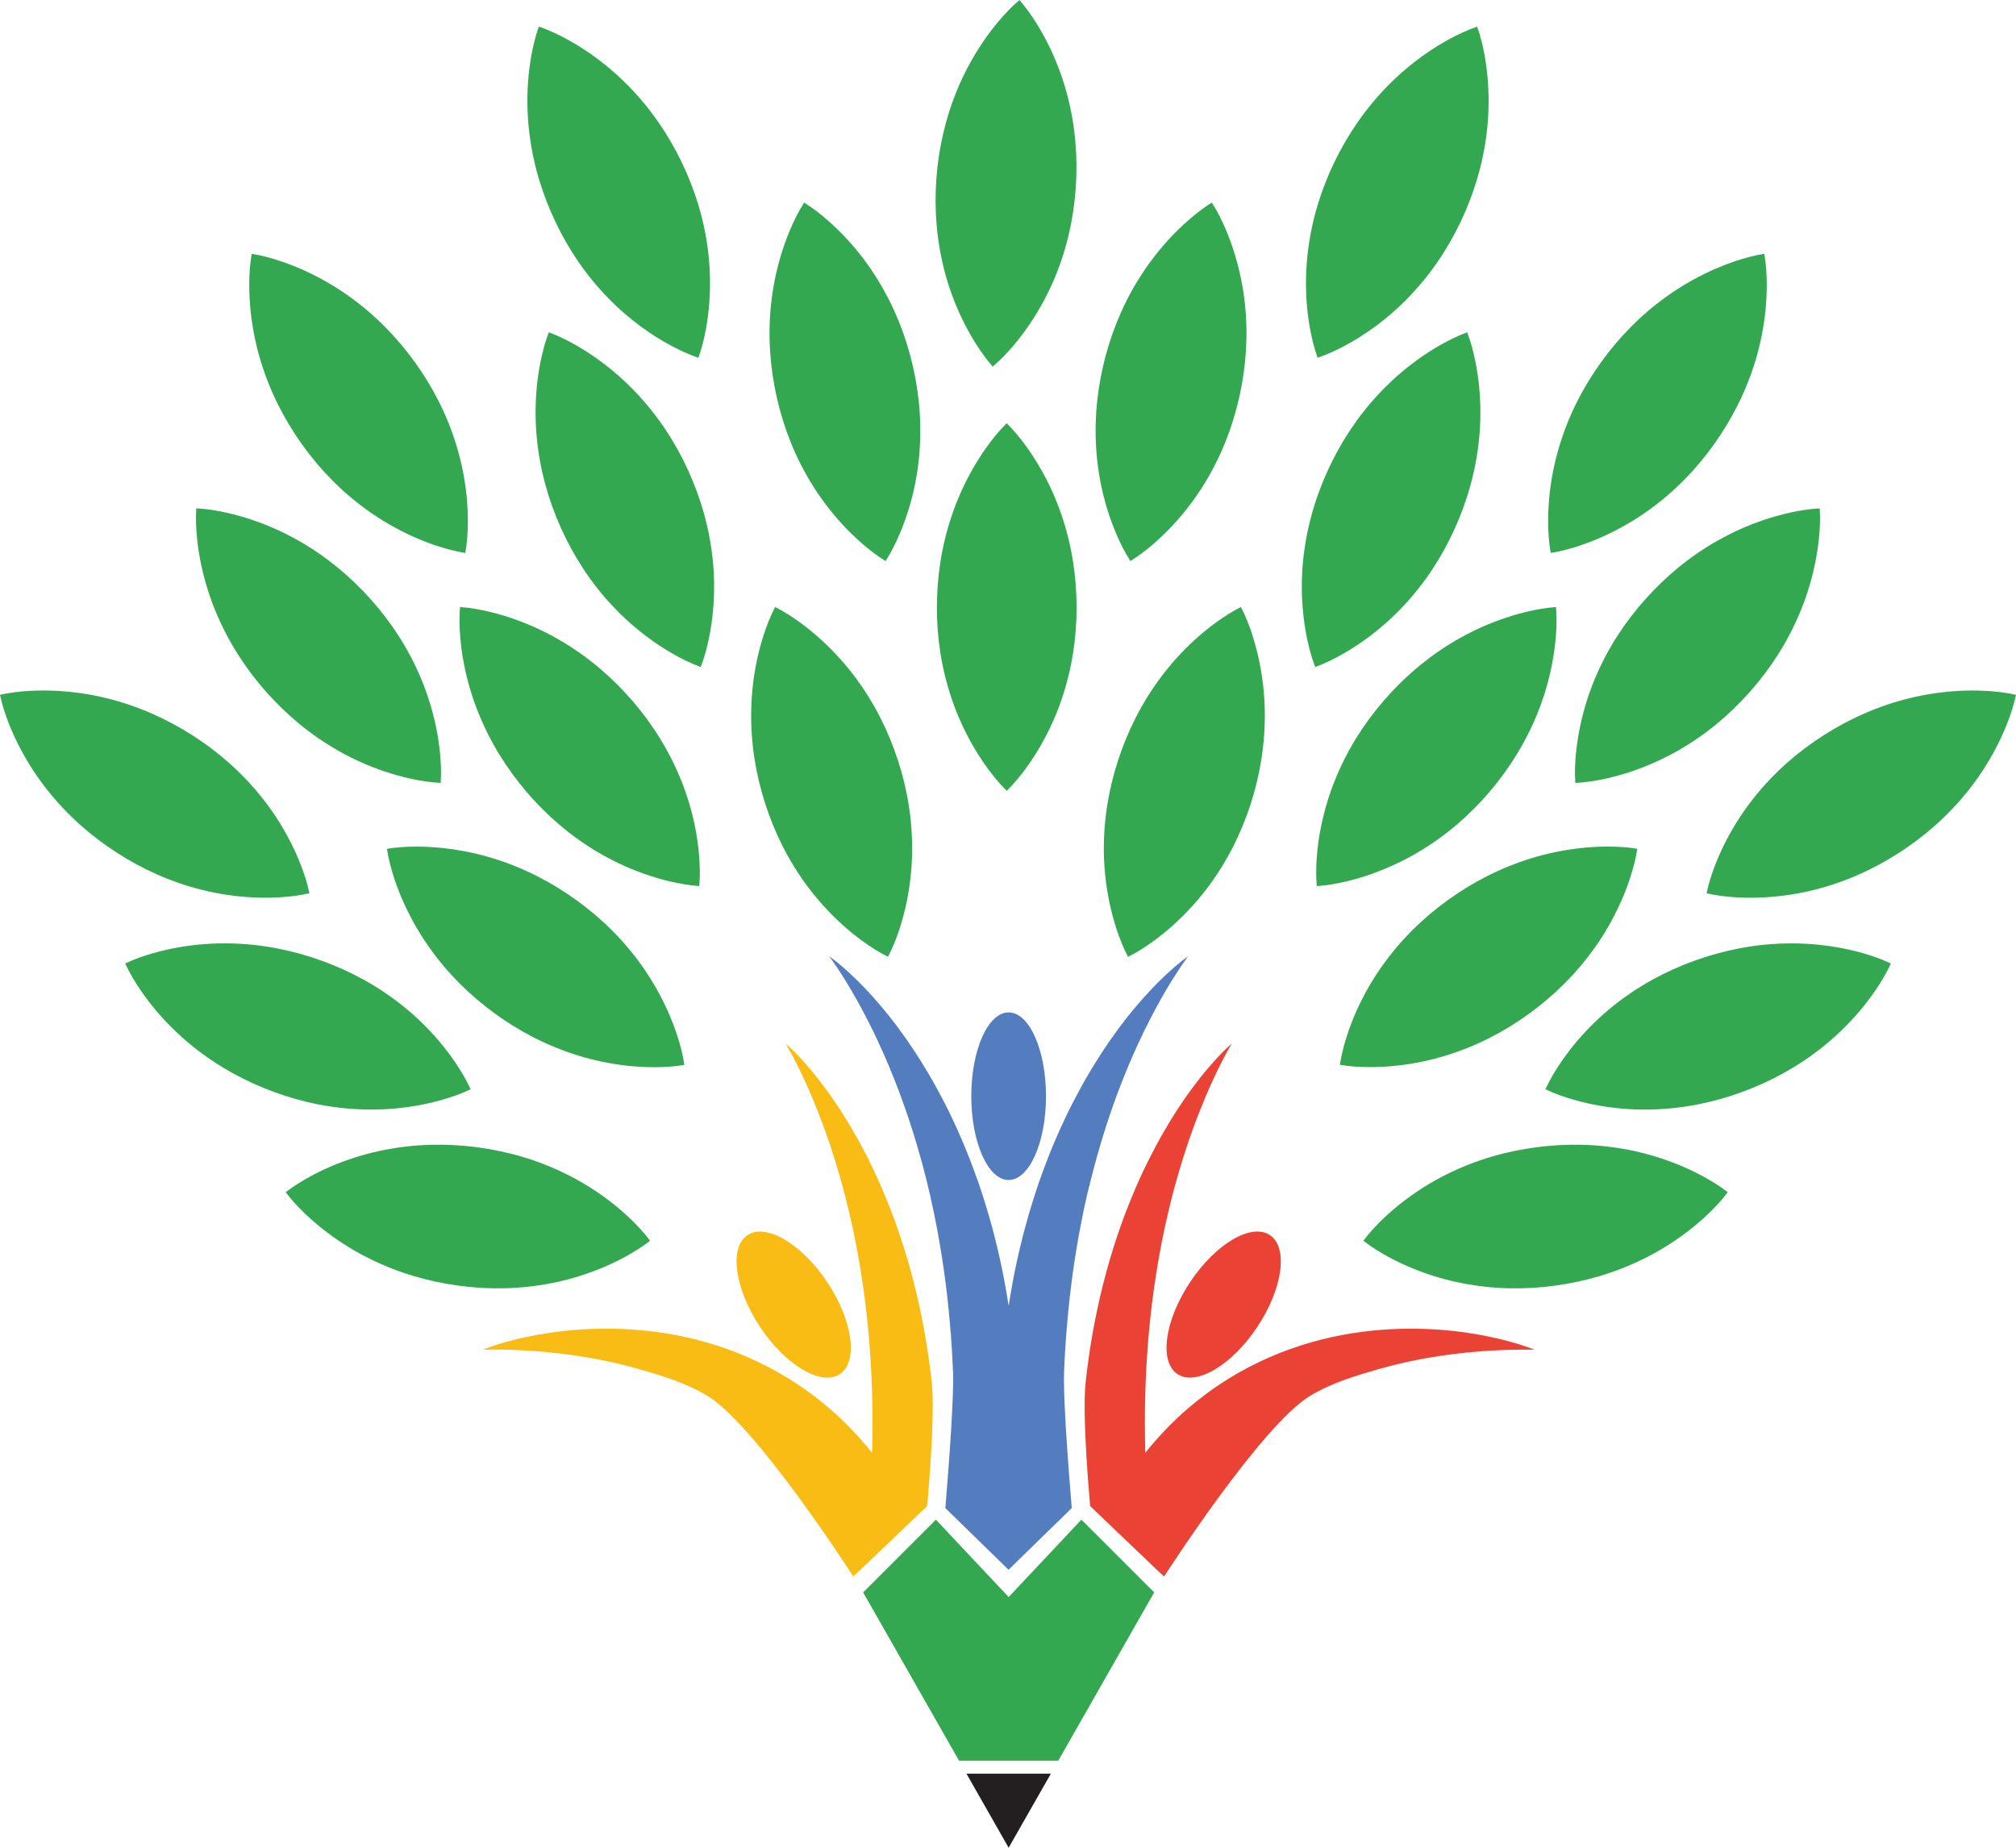 <svg xmlns="http://www.w3.org/2000/svg" id="_&#x436;" viewBox="0 0 732.81 671.73"><defs><style>.cls-1{fill:#ea4335;}.cls-1,.cls-2,.cls-3,.cls-4,.cls-5{fill-rule:evenodd;}.cls-2{fill:#33a851;}.cls-3{fill:#f9bc15;}.cls-4{fill:#231f20;}.cls-5{fill:#547dbf;}</style></defs><path class="cls-5" d="m366.64,428.99c7.5,0,13.58-13.64,13.58-30.47s-6.08-30.47-13.58-30.47-13.58,13.64-13.58,30.47,6.08,30.47,13.58,30.47Z"></path><path class="cls-3" d="m305.29,499.55c6.75-4.49,4.71-19.44-4.56-33.39-9.28-13.95-22.27-21.63-29.01-17.14-6.75,4.48-4.71,19.43,4.56,33.39,9.27,13.96,22.26,21.63,29.01,17.15Z"></path><path class="cls-3" d="m338.1,497.65c-.09-.78-.2-1.56-.31-2.33-.11-.78-.23-1.55-.34-2.33-.23-1.54-.42-3.08-.69-4.61-.27-1.52-.53-3.04-.79-4.55-.25-1.5-.57-3-.85-4.49-.3-1.48-.58-2.95-.92-4.41-.33-1.45-.65-2.9-.97-4.35-.34-1.43-.71-2.86-1.06-4.26-1.43-5.64-3.02-11.09-4.76-16.27-.84-2.61-1.77-5.13-2.66-7.62-.95-2.46-1.85-4.89-2.85-7.22-1.91-4.69-3.94-9.1-5.99-13.23-.75-1.54-1.52-3.02-2.29-4.47-1.3-2.46-2.61-4.82-3.91-7.03-2.06-3.55-4.12-6.78-6.11-9.71-1.98-2.94-3.89-5.55-5.7-7.86-.44-.58-.88-1.14-1.31-1.68-.44-.54-.85-1.06-1.26-1.57-.83-1-1.63-1.93-2.38-2.77-1.49-1.71-2.81-3.12-3.92-4.23-2.19-2.22-3.48-3.27-3.48-3.27,0,0,.88,1.41,2.34,4.12.73,1.35,1.59,3.04,2.58,5.03.24.5.49,1.02.75,1.55.26.54.52,1.1.79,1.68.28.57.54,1.17.82,1.78.29.61.57,1.25.85,1.89,1.16,2.6,2.37,5.5,3.62,8.67.63,1.58,1.24,3.25,1.9,4.96.62,1.73,1.28,3.51,1.91,5.37.32.93.65,1.86.95,2.83.31.96.63,1.93.95,2.92.61,1.99,1.26,4.02,1.86,6.13.31,1.05.62,2.12.91,3.2.3,1.08.6,2.17.9,3.28.56,2.23,1.18,4.48,1.71,6.82.57,2.32,1.08,4.71,1.63,7.13.48,2.44,1.04,4.9,1.48,7.44.49,2.52.91,5.1,1.35,7.71.22,1.31.4,2.63.6,3.96.06.34.11.67.16,1.01.06.33.1.65.15.98.09.67.18,1.34.27,2.02.18,1.35.36,2.7.54,4.07.15,1.37.31,2.75.48,4.14.17,1.39.29,2.79.43,4.2.13,1.4.29,2.81.4,4.23.46,5.69.83,11.51,1.03,17.44.09,1.48.08,2.97.12,4.46.02.75.03,1.5.05,2.25.02.75.04,1.5.04,2.25,0,3.01.06,6.04-.02,9.09-.03,1.53-.03,3.06-.07,4.59-.02.52-.04,1.05-.06,1.57-.73-.93-1.45-1.87-2.24-2.74-.37-.43-.74-.86-1.11-1.28-.14-.17-.29-.33-.43-.49-.52-.59-1.02-1.19-1.56-1.75-1.07-1.14-2.12-2.28-3.2-3.39-4.36-4.4-9.02-8.42-13.86-11.99-9.68-7.16-20.09-12.46-30.28-16.1-10.2-3.65-20.18-5.67-29.36-6.64-9.18-.97-17.59-.91-24.94-.38-7.36.56-13.68,1.58-18.8,2.69-1.28.28-2.49.54-3.62.82-1.13.27-2.18.56-3.17.83-1.95.53-3.6,1.05-4.93,1.48-2.65.87-4.02,1.46-4.02,1.46,0,0,1.49-.06,4.25-.06,1.38,0,3.08.02,5.06.07,1,.02,2.06.07,3.2.12,1.13.04,2.34.1,3.61.18,5.08.32,11.2.86,18.1,1.88,6.89,1.04,14.55,2.56,22.6,4.87,8.05,2.31,16.81,4.88,24.79,9.68,17.86,10.75,53.1,65.69,53.1,65.69-.02.13,26.88-25.62,26.88-25.62.02-.81,3.03-32.51,1.62-45.14-.19-1.58-.37-3.15-.55-4.72Z"></path><path class="cls-5" d="m395.98,431.12c.16-.64.31-1.26.46-1.89.16-.63.32-1.25.48-1.88.33-1.24.62-2.49.96-3.71.68-2.45,1.32-4.86,2.04-7.22.67-2.37,1.43-4.66,2.12-6.94.75-2.25,1.47-4.48,2.24-6.64.74-2.17,1.55-4.26,2.29-6.33.4-1.02.79-2.04,1.18-3.04.38-1,.78-1.99,1.18-2.95.77-1.95,1.59-3.82,2.36-5.66.4-.91.8-1.8,1.19-2.69.38-.89.79-1.75,1.18-2.6.21-.46.42-.9.63-1.35.58-1.22,1.15-2.42,1.7-3.59.79-1.56,1.53-3.09,2.29-4.54,1.5-2.9,2.94-5.54,4.29-7.91.33-.59.66-1.17.99-1.72.33-.55.64-1.1.96-1.61.31-.52.62-1.03.91-1.52.3-.48.59-.96.87-1.41,1.14-1.79,2.12-3.32,2.95-4.55,1.65-2.44,2.62-3.7,2.62-3.7,0,0-1.33.88-3.63,2.78-1.15.95-2.54,2.16-4.13,3.65-.8.74-1.65,1.54-2.54,2.42-.44.44-.89.9-1.36,1.37-.46.47-.94.96-1.42,1.47-1.94,2.02-4.02,4.33-6.19,6.93-2.18,2.59-4.45,5.48-6.75,8.65-.78,1.06-1.56,2.16-2.34,3.27-1.56,2.24-3.13,4.59-4.69,7.09-2.35,3.73-4.71,7.74-6.99,12.02-1.18,2.12-2.26,4.35-3.41,6.6-1.09,2.28-2.22,4.6-3.27,6.99-2.16,4.77-4.2,9.8-6.11,15.04-.47,1.31-.95,2.62-1.42,3.96-.44,1.34-.89,2.69-1.34,4.05-.46,1.35-.88,2.73-1.3,4.12-.41,1.39-.85,2.78-1.25,4.19-.39,1.41-.78,2.83-1.18,4.25-.41,1.43-.74,2.87-1.11,4.33-.18.72-.37,1.45-.54,2.18-.18.72-.36,1.45-.53,2.19-.32,1.47-.65,2.96-.98,4.44-1.07,4.93-1.95,9.98-2.75,15.08-.8-5.11-1.69-10.15-2.75-15.08-.33-1.49-.66-2.97-.99-4.44-.16-.74-.33-1.47-.52-2.19-.18-.73-.36-1.46-.54-2.18-.37-1.46-.7-2.9-1.11-4.33-.4-1.42-.79-2.84-1.18-4.25-.39-1.41-.84-2.8-1.25-4.19-.43-1.39-.84-2.76-1.31-4.12-.45-1.36-.89-2.71-1.34-4.05-.47-1.33-.95-2.65-1.43-3.96-1.92-5.24-3.95-10.27-6.11-15.04-1.06-2.4-2.18-4.72-3.27-6.99-1.15-2.25-2.23-4.48-3.41-6.6-2.28-4.28-4.64-8.29-6.99-12.02-1.56-2.49-3.14-4.84-4.69-7.09-.78-1.11-1.56-2.21-2.33-3.27-2.3-3.17-4.58-6.05-6.76-8.65-2.17-2.6-4.24-4.92-6.18-6.93-.48-.51-.95-1-1.42-1.47-.47-.47-.91-.93-1.36-1.37-.89-.88-1.74-1.68-2.53-2.42-1.59-1.49-2.98-2.69-4.13-3.65-2.3-1.91-3.64-2.78-3.64-2.78,0,0,.98,1.26,2.63,3.7.83,1.22,1.81,2.75,2.94,4.55.28.45.57.92.87,1.41.29.49.59,1,.91,1.52.32.51.62,1.06.95,1.61.33.56.66,1.13.99,1.72,1.35,2.37,2.79,5.01,4.28,7.91.76,1.44,1.5,2.97,2.3,4.54.55,1.17,1.12,2.37,1.7,3.59.21.45.42.89.62,1.35.4.85.8,1.71,1.18,2.6.39.88.79,1.78,1.19,2.69.77,1.84,1.59,3.71,2.36,5.66.4.97.79,1.95,1.18,2.95.38,1,.78,2.01,1.18,3.04.75,2.07,1.55,4.16,2.29,6.33.77,2.16,1.49,4.38,2.24,6.64.69,2.28,1.46,4.57,2.13,6.94.71,2.36,1.36,4.77,2.04,7.22.33,1.22.63,2.47.96,3.71.16.62.32,1.25.49,1.88.15.63.3,1.25.45,1.89.3,1.27.6,2.55.9,3.83.28,1.29.57,2.59.85,3.89.3,1.3.56,2.62.81,3.95.26,1.33.55,2.65.8,4,.98,5.38,1.9,10.88,2.67,16.5.22,1.4.36,2.82.55,4.23.09.71.18,1.43.26,2.14.08.71.18,1.43.25,2.14.29,2.87.63,5.75.86,8.66.12,1.45.27,2.91.38,4.37.1,1.47.19,2.94.3,4.41.05.74.1,1.47.15,2.21.04.74.08,1.48.12,2.22.07,1.49.14,2.97.22,4.46.51,11.92-2.4,45.08-2.77,50.13l22.97,22.43h0s0,0,0,0l22.98-22.43c-.37-5.05-3.28-38.21-2.77-50.13.08-1.49.15-2.97.22-4.46.04-.74.07-1.48.12-2.22.05-.74.1-1.47.15-2.21.1-1.48.2-2.95.3-4.41.11-1.46.25-2.92.38-4.37.22-2.92.56-5.79.85-8.66.07-.71.17-1.43.26-2.14.09-.71.18-1.43.26-2.14.18-1.42.33-2.84.54-4.23.77-5.62,1.68-11.13,2.68-16.5.25-1.35.54-2.67.79-4,.26-1.33.51-2.65.81-3.95.29-1.31.57-2.61.86-3.89.3-1.28.6-2.56.9-3.83Z"></path><path class="cls-1" d="m432.57,466.16c-9.27,13.95-11.31,28.9-4.56,33.39,6.75,4.48,19.74-3.19,29.02-17.15,9.27-13.95,11.31-28.91,4.56-33.39-6.76-4.49-19.74,3.19-29.02,17.14Z"></path><path class="cls-1" d="m553.82,489.24c-1.33-.43-2.98-.95-4.93-1.48-.98-.26-2.04-.55-3.17-.83-1.13-.28-2.34-.55-3.62-.82-5.12-1.11-11.44-2.13-18.79-2.69-7.35-.53-15.76-.58-24.95.38-9.18.96-19.16,2.99-29.36,6.64-10.19,3.63-20.6,8.94-30.28,16.1-4.84,3.57-9.5,7.59-13.86,11.99-1.07,1.11-2.13,2.25-3.2,3.39-.55.56-1.04,1.16-1.56,1.75-.14.16-.29.32-.43.49-.37.42-.74.85-1.11,1.28-.79.87-1.52,1.81-2.25,2.74-.01-.52-.03-1.04-.05-1.57-.04-1.53-.04-3.06-.06-4.59-.08-3.05-.02-6.08-.02-9.09,0-.76.02-1.51.04-2.25.01-.75.03-1.5.05-2.25.04-1.49.04-2.98.12-4.46.2-5.93.57-11.75,1.04-17.44.11-1.42.27-2.83.4-4.23.14-1.41.26-2.81.43-4.2.16-1.38.32-2.77.47-4.14.18-1.37.37-2.73.54-4.07.09-.68.18-1.35.27-2.02.05-.33.1-.65.15-.98.05-.34.1-.67.15-1.01.21-1.33.38-2.65.61-3.96.44-2.61.87-5.19,1.35-7.71.44-2.54,1-5,1.48-7.44.55-2.42,1.06-4.81,1.63-7.13.53-2.34,1.15-4.59,1.71-6.82.3-1.11.6-2.2.9-3.28.29-1.08.6-2.15.91-3.2.6-2.11,1.26-4.14,1.87-6.13.32-.99.64-1.96.95-2.92.31-.96.63-1.9.95-2.83.63-1.86,1.29-3.64,1.91-5.37.65-1.71,1.26-3.38,1.9-4.96,1.25-3.18,2.46-6.07,3.62-8.67.28-.65.57-1.28.85-1.89.28-.61.55-1.21.83-1.78.27-.57.53-1.13.78-1.68.26-.53.51-1.05.75-1.55.99-1.99,1.85-3.68,2.58-5.03,1.46-2.71,2.33-4.12,2.33-4.12,0,0-1.29,1.05-3.48,3.27-1.1,1.11-2.42,2.51-3.91,4.23-.75.85-1.55,1.77-2.38,2.77-.42.5-.83,1.03-1.26,1.57-.44.54-.88,1.1-1.32,1.68-1.8,2.3-3.72,4.92-5.7,7.86-1.99,2.92-4.05,6.16-6.11,9.71-1.3,2.21-2.61,4.57-3.91,7.03-.77,1.45-1.54,2.93-2.3,4.47-2.06,4.12-4.08,8.53-5.99,13.23-1,2.33-1.89,4.76-2.85,7.22-.89,2.48-1.82,5.01-2.66,7.62-1.75,5.19-3.33,10.63-4.76,16.27-.35,1.41-.72,2.83-1.06,4.26-.32,1.44-.64,2.89-.97,4.35-.33,1.46-.62,2.94-.92,4.41-.28,1.49-.6,2.98-.86,4.49-.26,1.51-.52,3.03-.78,4.55-.28,1.52-.46,3.06-.7,4.61-.11.77-.22,1.55-.33,2.33-.12.77-.22,1.55-.31,2.33-.18,1.56-.37,3.14-.55,4.72-1.41,12.63,1.6,44.33,1.62,45.14,0,0,26.9,25.76,26.88,25.62,0,0,35.24-54.94,53.09-65.69,7.98-4.8,16.74-7.37,24.79-9.68,8.06-2.31,15.72-3.83,22.6-4.87,6.9-1.02,13.02-1.55,18.1-1.88,1.27-.08,2.48-.14,3.61-.18,1.14-.06,2.2-.1,3.2-.12,1.98-.05,3.68-.07,5.06-.07,2.76,0,4.25.06,4.25.06,0,0-1.37-.59-4.02-1.46Z"></path><polygon class="cls-4" points="366.64 644.81 366.36 644.81 351.3 644.81 366.63 671.73 366.64 671.72 366.65 671.73 381.99 644.81 366.93 644.81 366.64 644.81"></polygon><polygon class="cls-2" points="393.08 552.47 390.53 555.19 388.13 557.75 367.62 579.56 366.66 580.59 366.65 580.59 366.64 580.59 366.63 580.59 366.62 580.59 365.66 579.56 345.15 557.75 342.76 555.19 340.21 552.47 337.48 555.19 313.75 578.92 316.48 583.7 336.52 618.88 348.62 640.11 350.8 640.11 366.63 640.11 366.64 640.11 366.65 640.11 382.49 640.11 384.67 640.11 396.77 618.88 416.81 583.7 419.54 578.92 395.81 555.19 393.08 552.47"></polygon><path class="cls-2" d="m378.35,170.57c-1.58-2.79-3.36-5.57-5.36-8.36-2.04-2.78-4.24-5.57-7.06-8.35-2.82,2.78-5.02,5.57-7.05,8.35-2.01,2.79-3.78,5.57-5.36,8.36-3.15,5.57-5.61,11.13-7.5,16.7-3.79,11.14-5.43,22.27-5.46,33.41-.02,11.14,1.61,22.27,5.39,33.41,1.89,5.57,4.35,11.14,7.52,16.71,1.59,2.79,3.37,5.57,5.39,8.35,2.04,2.78,4.25,5.57,7.09,8.35,2.84-2.79,5.05-5.57,7.1-8.35,2.01-2.78,3.8-5.56,5.38-8.35,3.17-5.57,5.63-11.14,7.52-16.71,3.77-11.14,5.4-22.27,5.39-33.41-.04-11.14-1.67-22.27-5.46-33.41-1.9-5.57-4.35-11.13-7.51-16.7Z"></path><path class="cls-2" d="m721.97,251.17c-3.43-.18-6.73-.18-9.93,0-6.39.35-12.41,1.29-18.11,2.7-11.42,2.83-21.68,7.46-31.07,13.45-9.39,6-17.87,13.38-25.21,22.58-3.66,4.6-7.03,9.67-10,15.34-1.48,2.84-2.87,5.84-4.13,9.04-1.23,3.22-2.39,6.59-3.19,10.48,3.88.88,7.41,1.24,10.87,1.47,3.42.19,6.73.19,9.93.02,6.4-.34,12.41-1.28,18.12-2.69,11.41-2.84,21.65-7.48,31.02-13.51,9.36-6.04,17.84-13.44,25.18-22.64,3.66-4.6,7.02-9.68,10-15.33,1.49-2.84,2.88-5.83,4.15-9.03,1.24-3.22,2.39-6.57,3.21-10.45-3.87-.87-7.4-1.22-10.84-1.43Z"></path><path class="cls-2" d="m498.97,317.58c6.03-2.17,11.52-4.8,16.58-7.79,10.11-6,18.6-13.39,25.84-21.86,7.22-8.48,13.23-18,17.6-28.92,2.19-5.46,3.95-11.28,5.17-17.56.61-3.14,1.08-6.41,1.37-9.83.27-3.44.41-6.98.07-10.93-3.95.27-7.43.96-10.79,1.75-3.34.81-6.5,1.77-9.51,2.85-6.01,2.17-11.51,4.8-16.57,7.8-10.12,5.99-18.61,13.38-25.89,21.81-7.26,8.45-13.27,17.96-17.65,28.87-2.19,5.46-3.94,11.29-5.16,17.57-.61,3.15-1.07,6.42-1.35,9.84-.26,3.45-.39,7-.04,10.97,3.97-.27,7.46-.94,10.83-1.73,3.34-.8,6.5-1.75,9.52-2.83Z"></path><path class="cls-2" d="m455.22,230.8c-1.08-3.28-2.32-6.6-4.16-10.11-3.54,1.78-6.49,3.76-9.28,5.78-2.76,2.04-5.31,4.14-7.67,6.3-4.71,4.34-8.76,8.88-12.27,13.6-7.02,9.44-12,19.53-15.45,30.12-3.43,10.59-5.3,21.69-5.14,33.44.1,5.88.73,11.94,2.03,18.21.66,3.14,1.5,6.33,2.56,9.6,1.09,3.27,2.35,6.61,4.19,10.12,3.56-1.77,6.52-3.74,9.31-5.77,2.78-2.03,5.33-4.13,7.69-6.29,4.72-4.33,8.77-8.87,12.28-13.59,7.01-9.44,11.97-19.54,15.38-30.14,3.38-10.61,5.24-21.71,5.06-33.47-.09-5.88-.72-11.94-2.02-18.21-.65-3.13-1.48-6.33-2.54-9.59Z"></path><path class="cls-2" d="m496.35,232.45c5.18-3.77,9.73-7.82,13.76-12.11,8.04-8.58,14.12-18.05,18.71-28.2,4.57-10.15,7.68-20.97,8.83-32.68.58-5.86.64-11.94.07-18.31-.29-3.18-.75-6.46-1.43-9.82-.71-3.38-1.56-6.82-2.97-10.52-3.72,1.37-6.88,2.99-9.89,4.69-2.97,1.7-5.74,3.51-8.33,5.39-5.17,3.77-9.71,7.82-13.74,12.11-8.05,8.58-14.15,18.04-18.78,28.16-4.62,10.14-7.73,20.95-8.91,32.65-.58,5.85-.64,11.94-.05,18.32.29,3.19.76,6.46,1.45,9.83.72,3.38,1.58,6.83,3.01,10.53,3.73-1.36,6.9-2.98,9.91-4.67,2.99-1.7,5.76-3.5,8.35-5.37Z"></path><path class="cls-2" d="m405.83,194.26c1.37,3.17,2.92,6.37,5.07,9.71,3.38-2.08,6.16-4.31,8.77-6.57,2.58-2.27,4.94-4.59,7.1-6.95,4.32-4.73,7.95-9.61,11.04-14.63,6.14-10.03,10.2-20.52,12.65-31.38,2.43-10.87,3.3-22.09,2.08-33.79-.61-5.85-1.78-11.83-3.62-17.95-.93-3.06-2.04-6.18-3.38-9.34-1.37-3.16-2.9-6.37-5.03-9.71-3.37,2.09-6.14,4.32-8.74,6.59-2.57,2.26-4.91,4.59-7.07,6.95-4.31,4.73-7.94,9.62-11.03,14.63-6.16,10.02-10.22,20.52-12.73,31.37-2.48,10.86-3.36,22.08-2.15,33.77.61,5.85,1.77,11.83,3.63,17.95.93,3.07,2.05,6.17,3.4,9.34Z"></path><path class="cls-2" d="m667.37,344.32c-6.31-1.06-12.39-1.46-18.26-1.33-11.77.25-22.79,2.53-33.26,6.3-10.47,3.8-20.38,9.14-29.55,16.5-4.58,3.68-8.97,7.9-13.12,12.78-2.07,2.45-4.08,5.07-6,7.92-1.92,2.88-3.78,5.91-5.41,9.53,3.59,1.71,6.96,2.84,10.27,3.8,3.31.94,6.54,1.67,9.69,2.21,6.32,1.07,12.39,1.47,18.28,1.34,11.75-.27,22.77-2.54,33.23-6.37,10.45-3.84,20.35-9.2,29.52-16.56,4.58-3.69,8.97-7.9,13.13-12.77,2.07-2.44,4.08-5.06,6.02-7.9,1.92-2.87,3.78-5.89,5.42-9.49-3.58-1.7-6.95-2.82-10.26-3.78-3.3-.93-6.53-1.65-9.68-2.18Z"></path><path class="cls-2" d="m507.88,387.41c6.37-.72,12.32-2,17.93-3.74,11.23-3.49,21.19-8.72,30.2-15.28,8.99-6.58,17.03-14.45,23.82-24.06,3.39-4.8,6.45-10.07,9.1-15.89,1.33-2.92,2.54-5.99,3.61-9.25,1.06-3.28,2.01-6.7,2.61-10.62-3.91-.64-7.46-.79-10.9-.8-3.43.01-6.73.22-9.91.57-6.36.72-12.32,2-17.92,3.74-11.24,3.49-21.21,8.71-30.24,15.22-9.02,6.54-17.06,14.4-23.86,23.99-3.39,4.8-6.45,10.07-9.1,15.9-1.31,2.92-2.52,6-3.59,9.27-1.04,3.3-2,6.72-2.59,10.65,3.92.66,7.47.81,10.93.83,3.44,0,6.74-.2,9.92-.55Z"></path><path class="cls-2" d="m624.36,196.52c-10.23,5.8-18.85,13.03-26.29,21.33-7.41,8.31-13.6,17.71-18.18,28.53-2.29,5.42-4.15,11.21-5.48,17.48-.67,3.14-1.18,6.4-1.54,9.82-.32,3.44-.52,6.99-.25,10.95,3.97-.19,7.47-.8,10.86-1.51,3.35-.75,6.54-1.63,9.57-2.66,6.07-2.06,11.61-4.58,16.72-7.48,10.23-5.81,18.85-13.05,26.23-21.37,7.38-8.34,13.56-17.75,18.13-28.59,2.3-5.42,4.16-11.21,5.5-17.47.67-3.13,1.19-6.39,1.55-9.8.33-3.43.54-6.97.28-10.93-3.95.21-7.45.82-10.82,1.55-3.34.75-6.53,1.65-9.55,2.67-6.06,2.06-11.6,4.59-16.72,7.49Z"></path><path class="cls-2" d="m574.29,198.34c3.26-1.1,6.33-2.32,9.24-3.67,5.8-2.7,11.04-5.8,15.82-9.23,9.54-6.87,17.34-14.98,23.8-24.06,6.44-9.08,11.58-19.1,14.98-30.36,1.69-5.63,2.92-11.59,3.6-17.95.32-3.19.5-6.49.48-9.91-.04-3.45-.21-7-.89-10.9-3.92.63-7.32,1.62-10.6,2.7-3.25,1.1-6.3,2.34-9.22,3.68-5.79,2.7-11.03,5.8-15.81,9.23-9.55,6.86-17.35,14.97-23.85,24.02-6.48,9.05-11.64,19.06-15.03,30.32-1.7,5.63-2.94,11.59-3.59,17.96-.32,3.19-.5,6.49-.47,9.93.05,3.45.22,7,.92,10.92,3.93-.62,7.35-1.6,10.63-2.68Z"></path><path class="cls-2" d="m476.18,119.46c.63,3.39,1.42,6.86,2.77,10.61,3.76-1.28,6.97-2.83,10.02-4.45,3.02-1.63,5.84-3.37,8.48-5.18,5.26-3.64,9.9-7.6,14.02-11.79,8.23-8.4,14.53-17.72,19.35-27.76,4.8-10.05,8.16-20.79,9.58-32.47.71-5.84.91-11.92.48-18.3-.21-3.19-.61-6.48-1.2-9.85-.63-3.39-1.4-6.85-2.73-10.58-3.76,1.28-6.94,2.83-9.99,4.46-3.02,1.64-5.82,3.37-8.45,5.2-5.26,3.65-9.89,7.6-14.01,11.79-8.24,8.39-14.56,17.72-19.42,27.73-4.85,10.03-8.21,20.76-9.65,32.44-.71,5.84-.91,11.92-.48,18.31.22,3.2.62,6.48,1.23,9.86Z"></path><path class="cls-2" d="m349.62,115.71c1.38,2.89,2.95,5.79,4.76,8.72,1.84,2.92,3.84,5.86,6.47,8.85,3.04-2.57,5.45-5.19,7.69-7.82,2.21-2.63,4.19-5.28,5.97-7.94,3.56-5.33,6.42-10.7,8.72-16.11,4.57-10.84,7-21.82,7.79-32.93.78-11.11-.05-22.33-3.01-33.72-1.49-5.69-3.54-11.42-6.28-17.2-1.38-2.89-2.94-5.8-4.74-8.72-1.83-2.92-3.82-5.86-6.43-8.84-3.01,2.57-5.41,5.19-7.64,7.82-2.21,2.63-4.18,5.28-5.96,7.94-3.55,5.33-6.41,10.7-8.7,16.11-4.58,10.84-7.03,21.82-7.88,32.93-.82,11.11,0,22.33,2.94,33.71,1.48,5.69,3.54,11.42,6.29,17.21Z"></path><path class="cls-2" d="m91.67,326.24c3.2.17,6.51.17,9.94-.02,3.45-.23,6.98-.58,10.86-1.47-.81-3.89-1.95-7.26-3.19-10.48-1.26-3.2-2.64-6.2-4.13-9.04-2.97-5.67-6.33-10.75-10-15.34-7.34-9.19-15.83-16.57-25.21-22.58-9.4-5.99-19.66-10.62-31.07-13.45-5.71-1.41-11.73-2.35-18.12-2.7-3.2-.17-6.5-.18-9.92,0-3.45.21-6.98.56-10.84,1.43.82,3.89,1.98,7.24,3.22,10.45,1.26,3.19,2.65,6.19,4.14,9.03,2.98,5.66,6.34,10.73,10.01,15.33,7.33,9.2,15.82,16.6,25.17,22.64,9.37,6.02,19.61,10.67,31.03,13.51,5.71,1.41,11.73,2.35,18.12,2.69Z"></path><path class="cls-2" d="m252.8,301.33c-1.22-6.29-2.98-12.11-5.17-17.57-4.39-10.91-10.4-20.42-17.66-28.87-7.28-8.43-15.76-15.82-25.89-21.81-5.05-3-10.55-5.63-16.57-7.8-3.01-1.08-6.17-2.04-9.5-2.85-3.36-.79-6.84-1.47-10.8-1.75-.32,3.95-.19,7.49.08,10.93.29,3.42.75,6.69,1.36,9.83,1.23,6.28,2.99,12.11,5.17,17.56,4.38,10.92,10.38,20.44,17.6,28.92,7.25,8.46,15.72,15.86,25.83,21.86,5.06,2.99,10.55,5.62,16.58,7.79,3.02,1.08,6.18,2.03,9.53,2.83,3.36.78,6.85,1.46,10.83,1.73.34-3.96.21-7.52-.06-10.97-.28-3.42-.73-6.7-1.34-9.84Z"></path><path class="cls-2" d="m310.97,246.36c-3.52-4.72-7.56-9.26-12.27-13.6-2.36-2.16-4.91-4.26-7.66-6.3-2.79-2.02-5.75-3.99-9.28-5.78-1.83,3.51-3.08,6.84-4.16,10.11-1.05,3.26-1.89,6.46-2.53,9.59-1.3,6.27-1.93,12.33-2.01,18.21-.19,11.76,1.66,22.86,5.05,33.47,3.41,10.6,8.37,20.7,15.38,30.14,3.51,4.72,7.57,9.26,12.28,13.59,2.37,2.17,4.92,4.27,7.69,6.29,2.8,2.03,5.76,4,9.32,5.77,1.84-3.52,3.1-6.85,4.19-10.12,1.06-3.27,1.91-6.47,2.56-9.6,1.3-6.27,1.93-12.33,2.02-18.21.17-11.75-1.69-22.85-5.13-33.44-3.45-10.59-8.43-20.68-15.45-30.12Z"></path><path class="cls-2" d="m250.23,171.16c-4.63-10.13-10.73-19.59-18.79-28.16-4.02-4.29-8.56-8.34-13.74-12.11-2.59-1.88-5.35-3.68-8.33-5.39-3-1.7-6.16-3.32-9.88-4.69-1.42,3.7-2.27,7.14-2.98,10.52-.68,3.36-1.14,6.63-1.43,9.82-.57,6.37-.51,12.46.07,18.31,1.15,11.71,4.26,22.53,8.84,32.68,4.59,10.15,10.68,19.62,18.71,28.2,4.03,4.29,8.57,8.34,13.75,12.11,2.6,1.87,5.36,3.67,8.35,5.37,3.01,1.69,6.18,3.31,9.91,4.67,1.44-3.71,2.3-7.15,3.01-10.53.69-3.37,1.16-6.64,1.45-9.83.58-6.38.53-12.47-.06-18.32-1.17-11.7-4.29-22.51-8.9-32.65Z"></path><path class="cls-2" d="m319.14,101.82c-3.08-5.01-6.71-9.9-11.02-14.63-2.17-2.36-4.51-4.69-7.08-6.95-2.61-2.27-5.37-4.49-8.74-6.59-2.13,3.34-3.66,6.54-5.03,9.71-1.34,3.16-2.45,6.27-3.38,9.34-1.84,6.12-3,12.1-3.62,17.95-1.22,11.7-.35,22.91,2.08,33.79,2.45,10.86,6.5,21.36,12.64,31.38,3.08,5.01,6.71,9.9,11.03,14.63,2.17,2.37,4.52,4.68,7.11,6.95,2.61,2.26,5.39,4.49,8.77,6.57,2.15-3.34,3.69-6.55,5.06-9.71,1.35-3.17,2.47-6.27,3.41-9.34,1.85-6.13,3.02-12.11,3.63-17.95,1.21-11.7.32-22.92-2.15-33.77-2.49-10.85-6.56-21.35-12.72-31.37Z"></path><path class="cls-2" d="m151.1,402.02c3.16-.54,6.38-1.26,9.69-2.21,3.32-.96,6.69-2.09,10.28-3.8-1.64-3.62-3.5-6.65-5.42-9.53-1.92-2.85-3.93-5.47-6-7.92-4.14-4.88-8.54-9.09-13.12-12.78-9.17-7.36-19.08-12.7-29.55-16.5-10.47-3.78-21.5-6.05-33.26-6.3-5.88-.13-11.95.27-18.26,1.33-3.16.53-6.38,1.25-9.68,2.18-3.31.96-6.68,2.07-10.27,3.78,1.65,3.6,3.52,6.62,5.43,9.49,1.93,2.84,3.94,5.45,6.02,7.9,4.15,4.87,8.54,9.08,13.13,12.77,9.17,7.36,19.07,12.72,29.52,16.56,10.46,3.83,21.48,6.11,33.23,6.37,5.88.13,11.96-.28,18.27-1.34Z"></path><path class="cls-2" d="m242.57,367.21c-2.64-5.83-5.71-11.09-9.09-15.9-6.79-9.6-14.85-17.46-23.86-23.99-9.02-6.52-19-11.74-30.23-15.22-5.62-1.74-11.57-3.02-17.93-3.74-3.18-.36-6.48-.56-9.9-.57-3.45,0-7,.16-10.91.8.6,3.92,1.55,7.34,2.61,10.62,1.07,3.26,2.28,6.33,3.61,9.25,2.65,5.82,5.71,11.08,9.1,15.89,6.78,9.61,14.83,17.48,23.82,24.06,9.01,6.55,18.97,11.78,30.2,15.28,5.62,1.75,11.57,3.02,17.93,3.74,3.18.35,6.48.54,9.92.55,3.46-.01,7.01-.17,10.93-.83-.58-3.93-1.54-7.36-2.59-10.65-1.07-3.26-2.28-6.35-3.59-9.27Z"></path><path class="cls-2" d="m221.4,436.49c-5.11-3.88-10.3-7.04-15.57-9.66-10.54-5.21-21.36-8.29-32.4-9.75-11.05-1.43-22.31-1.28-33.84,1-5.77,1.15-11.61,2.85-17.55,5.24-2.97,1.2-5.96,2.59-8.98,4.22-3.03,1.65-6.08,3.46-9.21,5.89,2.38,3.16,4.85,5.71,7.34,8.1,2.5,2.36,5.02,4.48,7.57,6.41,5.11,3.86,10.3,7.04,15.57,9.65,10.53,5.22,21.36,8.32,32.4,9.82,11.03,1.49,22.29,1.34,33.82-.93,5.77-1.14,11.62-2.85,17.55-5.24,2.97-1.21,5.97-2.61,8.99-4.24,3.03-1.66,6.08-3.49,9.22-5.93-2.39-3.18-4.85-5.74-7.34-8.14-2.5-2.36-5.02-4.5-7.57-6.44Z"></path><path class="cls-2" d="m73.18,205.54c1.35,6.26,3.21,12.05,5.5,17.47,4.58,10.84,10.76,20.25,18.13,28.59,7.4,8.33,16.01,15.56,26.23,21.37,5.11,2.91,10.65,5.43,16.72,7.48,3.04,1.03,6.22,1.92,9.58,2.66,3.37.72,6.88,1.33,10.85,1.51.27-3.96.07-7.51-.25-10.95-.34-3.42-.87-6.68-1.53-9.82-1.34-6.26-3.2-12.06-5.49-17.48-4.59-10.83-10.77-20.23-18.19-28.53-7.43-8.3-16.06-15.52-26.29-21.33-5.11-2.9-10.65-5.43-16.71-7.49-3.04-1.03-6.21-1.93-9.56-2.67-3.37-.73-6.87-1.34-10.83-1.55-.25,3.96-.04,7.5.28,10.93.35,3.41.88,6.67,1.54,9.8Z"></path><path class="cls-2" d="m94.69,131.03c3.39,11.26,8.53,21.28,14.97,30.36,6.46,9.08,14.25,17.19,23.8,24.06,4.77,3.43,10.01,6.53,15.82,9.23,2.91,1.34,5.98,2.57,9.23,3.67,3.28,1.08,6.71,2.06,10.63,2.68.69-3.92.88-7.47.92-10.92.03-3.44-.14-6.74-.46-9.93-.67-6.37-1.9-12.33-3.6-17.96-3.4-11.25-8.54-21.26-15.03-30.32-6.49-9.04-14.3-17.15-23.85-24.02-4.78-3.43-10.01-6.53-15.81-9.23-2.91-1.34-5.97-2.58-9.22-3.68-3.27-1.08-6.68-2.07-10.6-2.7-.68,3.91-.85,7.45-.89,10.9-.01,3.43.16,6.72.49,9.91.67,6.36,1.91,12.32,3.6,17.95Z"></path><path class="cls-2" d="m202,80.89c4.82,10.04,11.11,19.36,19.35,27.76,4.12,4.19,8.76,8.15,14.02,11.79,2.64,1.81,5.45,3.55,8.47,5.18,3.05,1.62,6.26,3.17,10.02,4.45,1.36-3.74,2.14-7.22,2.78-10.61.61-3.38,1-6.66,1.22-9.86.44-6.39.23-12.47-.47-18.31-1.44-11.67-4.81-22.41-9.65-32.44-4.86-10.02-11.17-19.34-19.42-27.73-4.12-4.19-8.76-8.14-14.01-11.79-2.63-1.82-5.44-3.56-8.46-5.2-3.04-1.63-6.23-3.18-9.99-4.46-1.33,3.73-2.1,7.19-2.73,10.58-.6,3.38-.99,6.66-1.2,9.85-.43,6.38-.22,12.46.49,18.3,1.42,11.68,4.78,22.42,9.58,32.47Z"></path><path class="cls-2" d="m609.83,423.32c-5.93-2.39-11.78-4.09-17.55-5.24-11.53-2.28-22.79-2.43-33.83-1-11.04,1.46-21.87,4.54-32.41,9.75-5.27,2.62-10.46,5.79-15.56,9.66-2.55,1.94-5.08,4.08-7.57,6.44-2.49,2.4-4.96,4.96-7.34,8.14,3.13,2.44,6.18,4.27,9.21,5.93,3.03,1.63,6.03,3.03,8.99,4.24,5.94,2.4,11.78,4.1,17.56,5.24,11.54,2.27,22.79,2.42,33.83.93,11.03-1.5,21.86-4.6,32.4-9.82,5.27-2.61,10.46-5.78,15.57-9.65,2.54-1.93,5.07-4.06,7.56-6.41,2.49-2.39,4.96-4.94,7.35-8.1-3.13-2.43-6.18-4.24-9.21-5.89-3.03-1.62-6.02-3.01-8.99-4.22Z"></path></svg>